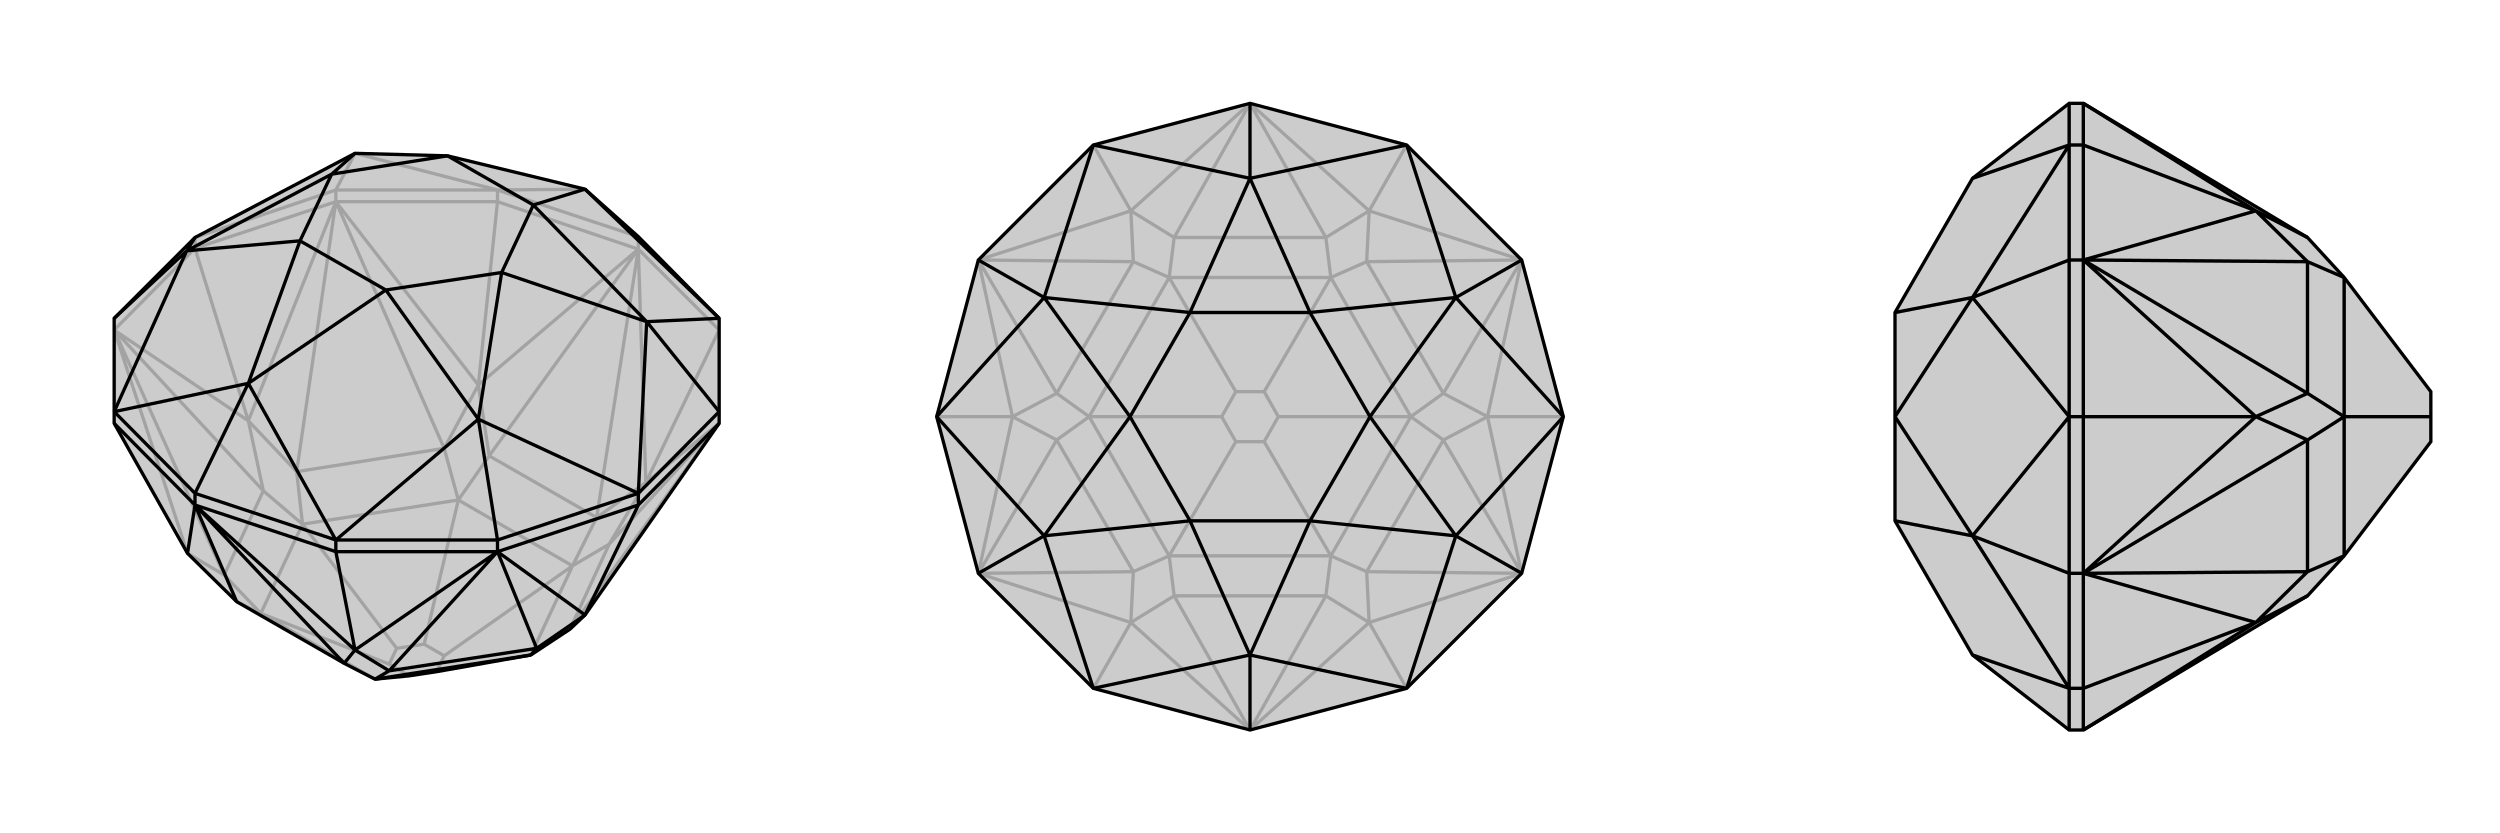 <svg xmlns="http://www.w3.org/2000/svg" viewBox="0 0 3000 1000">
    <g stroke="currentColor" stroke-width="4" fill="none" transform="translate(0 -48)">
        <path fill="currentColor" stroke="none" fill-opacity=".2" d="M702,786L684,803L637,834L524,854L491,859L450,863L413,844L284,770L225,712L137,556L137,542L137,430L234,333L426,232L537,235L702,275L766,332L863,430L863,542L863,556z" />
<path stroke-opacity=".2" d="M766,347L766,332M597,290L597,276M403,290L403,276M234,346L234,333M863,444L766,347M863,444L775,627M766,347L597,290M597,290L403,290M597,290L574,510M403,290L234,346M234,346L137,444M234,346L298,553M863,556L684,803M863,556L775,627M863,556L731,701M766,347L775,627M766,347L716,669M766,347L574,510M766,347L587,595M403,290L574,510M403,290L533,586M403,290L298,553M403,290L356,614M137,444L298,553M137,444L316,637M137,444L225,712M137,444L269,738M775,627L731,701M775,627L716,669M574,510L587,595M574,510L533,586M298,553L356,614M298,553L316,637M225,712L269,738M284,770L313,784M684,803L731,701M731,701L687,727M716,669L587,595M716,669L687,727M587,595L550,648M533,586L356,614M533,586L550,648M356,614L363,677M316,637L269,738M316,637L363,677M269,738L313,784M450,863L313,784M637,834L687,727M687,727L550,648M687,727L533,835M550,648L363,677M550,648L509,821M313,784L363,677M313,784L467,845M363,677L476,826M491,859L467,845M524,854L533,835M533,835L509,821M509,821L476,826M467,845L476,826M403,276L234,333M403,276L597,276M403,276L426,232M766,332L597,276M597,276L426,232M597,276L702,275" />
<path d="M702,786L684,803L637,834L524,854L491,859L450,863L413,844L284,770L225,712L137,556L137,542L137,430L234,333L426,232L537,235L702,275L766,332L863,430L863,542L863,556z" />
<path d="M403,710L403,696M597,710L597,696M766,654L766,640M234,654L234,640M403,710L234,654M403,710L597,710M403,710L426,828M597,710L766,654M766,654L863,556M766,654L702,786M137,556L234,654M234,654L426,828M234,654L413,844M597,710L426,828M597,710L467,853M597,710L702,786M597,710L644,826M234,654L225,712M234,654L284,770M426,828L413,844M426,828L467,853M702,786L644,826M467,853L644,826M467,853L450,863M644,826L637,834M450,863L637,834M863,542L766,640M863,542L776,434M597,696L766,640M597,696L403,696M597,696L574,551M403,696L234,640M234,640L137,542M234,640L298,508M137,430L224,349M863,430L702,275M863,430L776,434M766,640L776,434M766,640L574,551M403,696L574,551M403,696L298,508M137,542L298,508M137,542L224,349M234,333L224,349M702,275L640,294M776,434L640,294M776,434L602,375M574,551L602,375M574,551L463,396M298,508L463,396M298,508L360,337M224,349L360,337M224,349L398,257M426,232L398,257M640,294L537,235M640,294L602,375M602,375L463,396M463,396L360,337M360,337L398,257M537,235L398,257" />
    </g>
    <g stroke="currentColor" stroke-width="4" fill="none" transform="translate(1000 0)">
        <path fill="currentColor" stroke="none" fill-opacity=".2" d="M826,312L876,500L826,688L688,826L500,876L312,826L174,688L124,500L174,312L312,174L500,124L688,174z" />
<path stroke-opacity=".2" d="M688,826L643,747M876,500L785,500M688,174L643,253M312,174L357,253M124,500L215,500M312,826L357,747M500,876L643,747M500,876L591,715M826,688L643,747M826,688L640,686M826,688L785,500M826,688L732,528M826,312L785,500M826,312L732,472M826,312L643,253M826,312L640,314M500,124L643,253M500,124L591,285M500,124L357,253M500,124L409,285M174,312L357,253M174,312L360,314M174,312L215,500M174,312L268,472M174,688L215,500M174,688L268,528M174,688L357,747M174,688L360,686M500,876L357,747M500,876L409,715M643,747L591,715M643,747L640,686M785,500L732,528M785,500L732,472M643,253L640,314M643,253L591,285M357,253L409,285M357,253L360,314M215,500L268,472M215,500L268,528M357,747L360,686M357,747L409,715M591,715L409,715M591,715L597,667M409,715L403,667M640,686L732,528M640,686L597,667M732,528L693,500M732,472L640,314M732,472L693,500M640,314L597,333M591,285L409,285M591,285L597,333M409,285L403,333M360,314L268,472M360,314L403,333M268,472L307,500M268,528L360,686M268,528L307,500M360,686L403,667M597,667L403,667M597,667L693,500M597,667L517,530M693,500L597,333M693,500L534,500M597,333L403,333M597,333L517,470M403,333L307,500M403,333L483,470M403,667L307,500M403,667L483,530M307,500L466,500M517,530L483,530M517,530L534,500M534,500L517,470M517,470L483,470M483,470L466,500M483,530L466,500" />
<path d="M826,312L876,500L826,688L688,826L500,876L312,826L174,688L124,500L174,312L312,174L500,124L688,174z" />
<path d="M826,312L747,357M826,688L747,643M500,876L500,786M174,688L253,643M174,312L253,357M500,124L500,214M688,174L500,214M688,174L747,357M876,500L747,357M876,500L747,643M688,826L747,643M688,826L500,786M312,826L500,786M312,826L253,643M124,500L253,643M124,500L253,357M312,174L253,357M312,174L500,214M500,214L572,375M500,214L428,375M747,357L572,375M747,357L644,500M747,643L644,500M747,643L572,625M500,786L572,625M500,786L428,625M253,643L428,625M253,643L356,500M253,357L356,500M253,357L428,375M572,375L428,375M572,375L644,500M644,500L572,625M572,625L428,625M428,625L356,500M428,375L356,500" />
    </g>
    <g stroke="currentColor" stroke-width="4" fill="none" transform="translate(2000 0)">
        <path fill="currentColor" stroke="none" fill-opacity=".2" d="M769,285L813,333L917,470L917,500L917,530L813,667L769,715L500,876L483,876L367,786L274,625L274,500L274,375L367,214L483,124L500,124z" />
<path stroke-opacity=".2" d="M500,174L483,174M500,312L483,312M500,500L483,500M500,688L483,688M500,826L483,826M500,124L500,174M500,174L500,312M500,174L707,253M500,312L500,500M500,500L500,688M500,500L707,500M500,688L500,826M500,826L500,876M500,826L707,747M500,124L707,253M500,312L707,253M500,312L769,314M500,312L707,500M500,312L769,472M500,688L707,500M500,688L769,528M500,688L707,747M500,688L769,686M500,876L707,747M707,253L769,285M707,253L769,314M707,500L769,472M707,500L769,528M707,747L769,686M707,747L769,715M769,314L769,472M769,314L813,333M769,472L813,500M769,528L769,686M769,528L813,500M769,686L813,667M813,333L813,500M813,667L813,500M813,500L917,500M483,876L483,826M483,826L483,688M483,688L483,500M483,688L367,643M483,312L483,500M483,312L483,174M483,312L367,357M483,124L483,174M483,826L367,786M483,826L367,643M483,500L367,643M483,500L367,357M483,174L367,357M483,174L367,214M367,643L274,625M367,643L274,500M367,357L274,500M367,357L274,375" />
<path d="M769,285L813,333L917,470L917,500L917,530L813,667L769,715L500,876L483,876L367,786L274,625L274,500L274,375L367,214L483,124L500,124z" />
<path d="M500,826L483,826M500,688L483,688M500,500L483,500M500,312L483,312M500,174L483,174M500,826L500,876M500,826L500,688M500,826L707,747M500,688L500,500M500,500L500,312M500,500L707,500M500,312L500,174M500,174L500,124M500,174L707,253M500,876L707,747M500,688L707,747M500,688L769,686M500,688L707,500M500,688L769,528M500,312L707,500M500,312L769,472M500,312L707,253M500,312L769,314M500,124L707,253M707,747L769,715M707,747L769,686M707,500L769,528M707,500L769,472M707,253L769,314M707,253L769,285M769,686L769,528M769,686L813,667M769,528L813,500M769,472L769,314M769,472L813,500M769,314L813,333M813,667L813,500M813,500L813,333M813,500L917,500M483,174L483,124M483,174L483,312M483,312L483,500M483,312L367,357M483,688L483,500M483,688L483,826M483,688L367,643M483,826L483,876M483,174L367,214M483,174L367,357M483,500L367,357M483,500L367,643M483,826L367,643M483,826L367,786M367,357L274,375M367,357L274,500M367,643L274,500M367,643L274,625" />
    </g>
</svg>